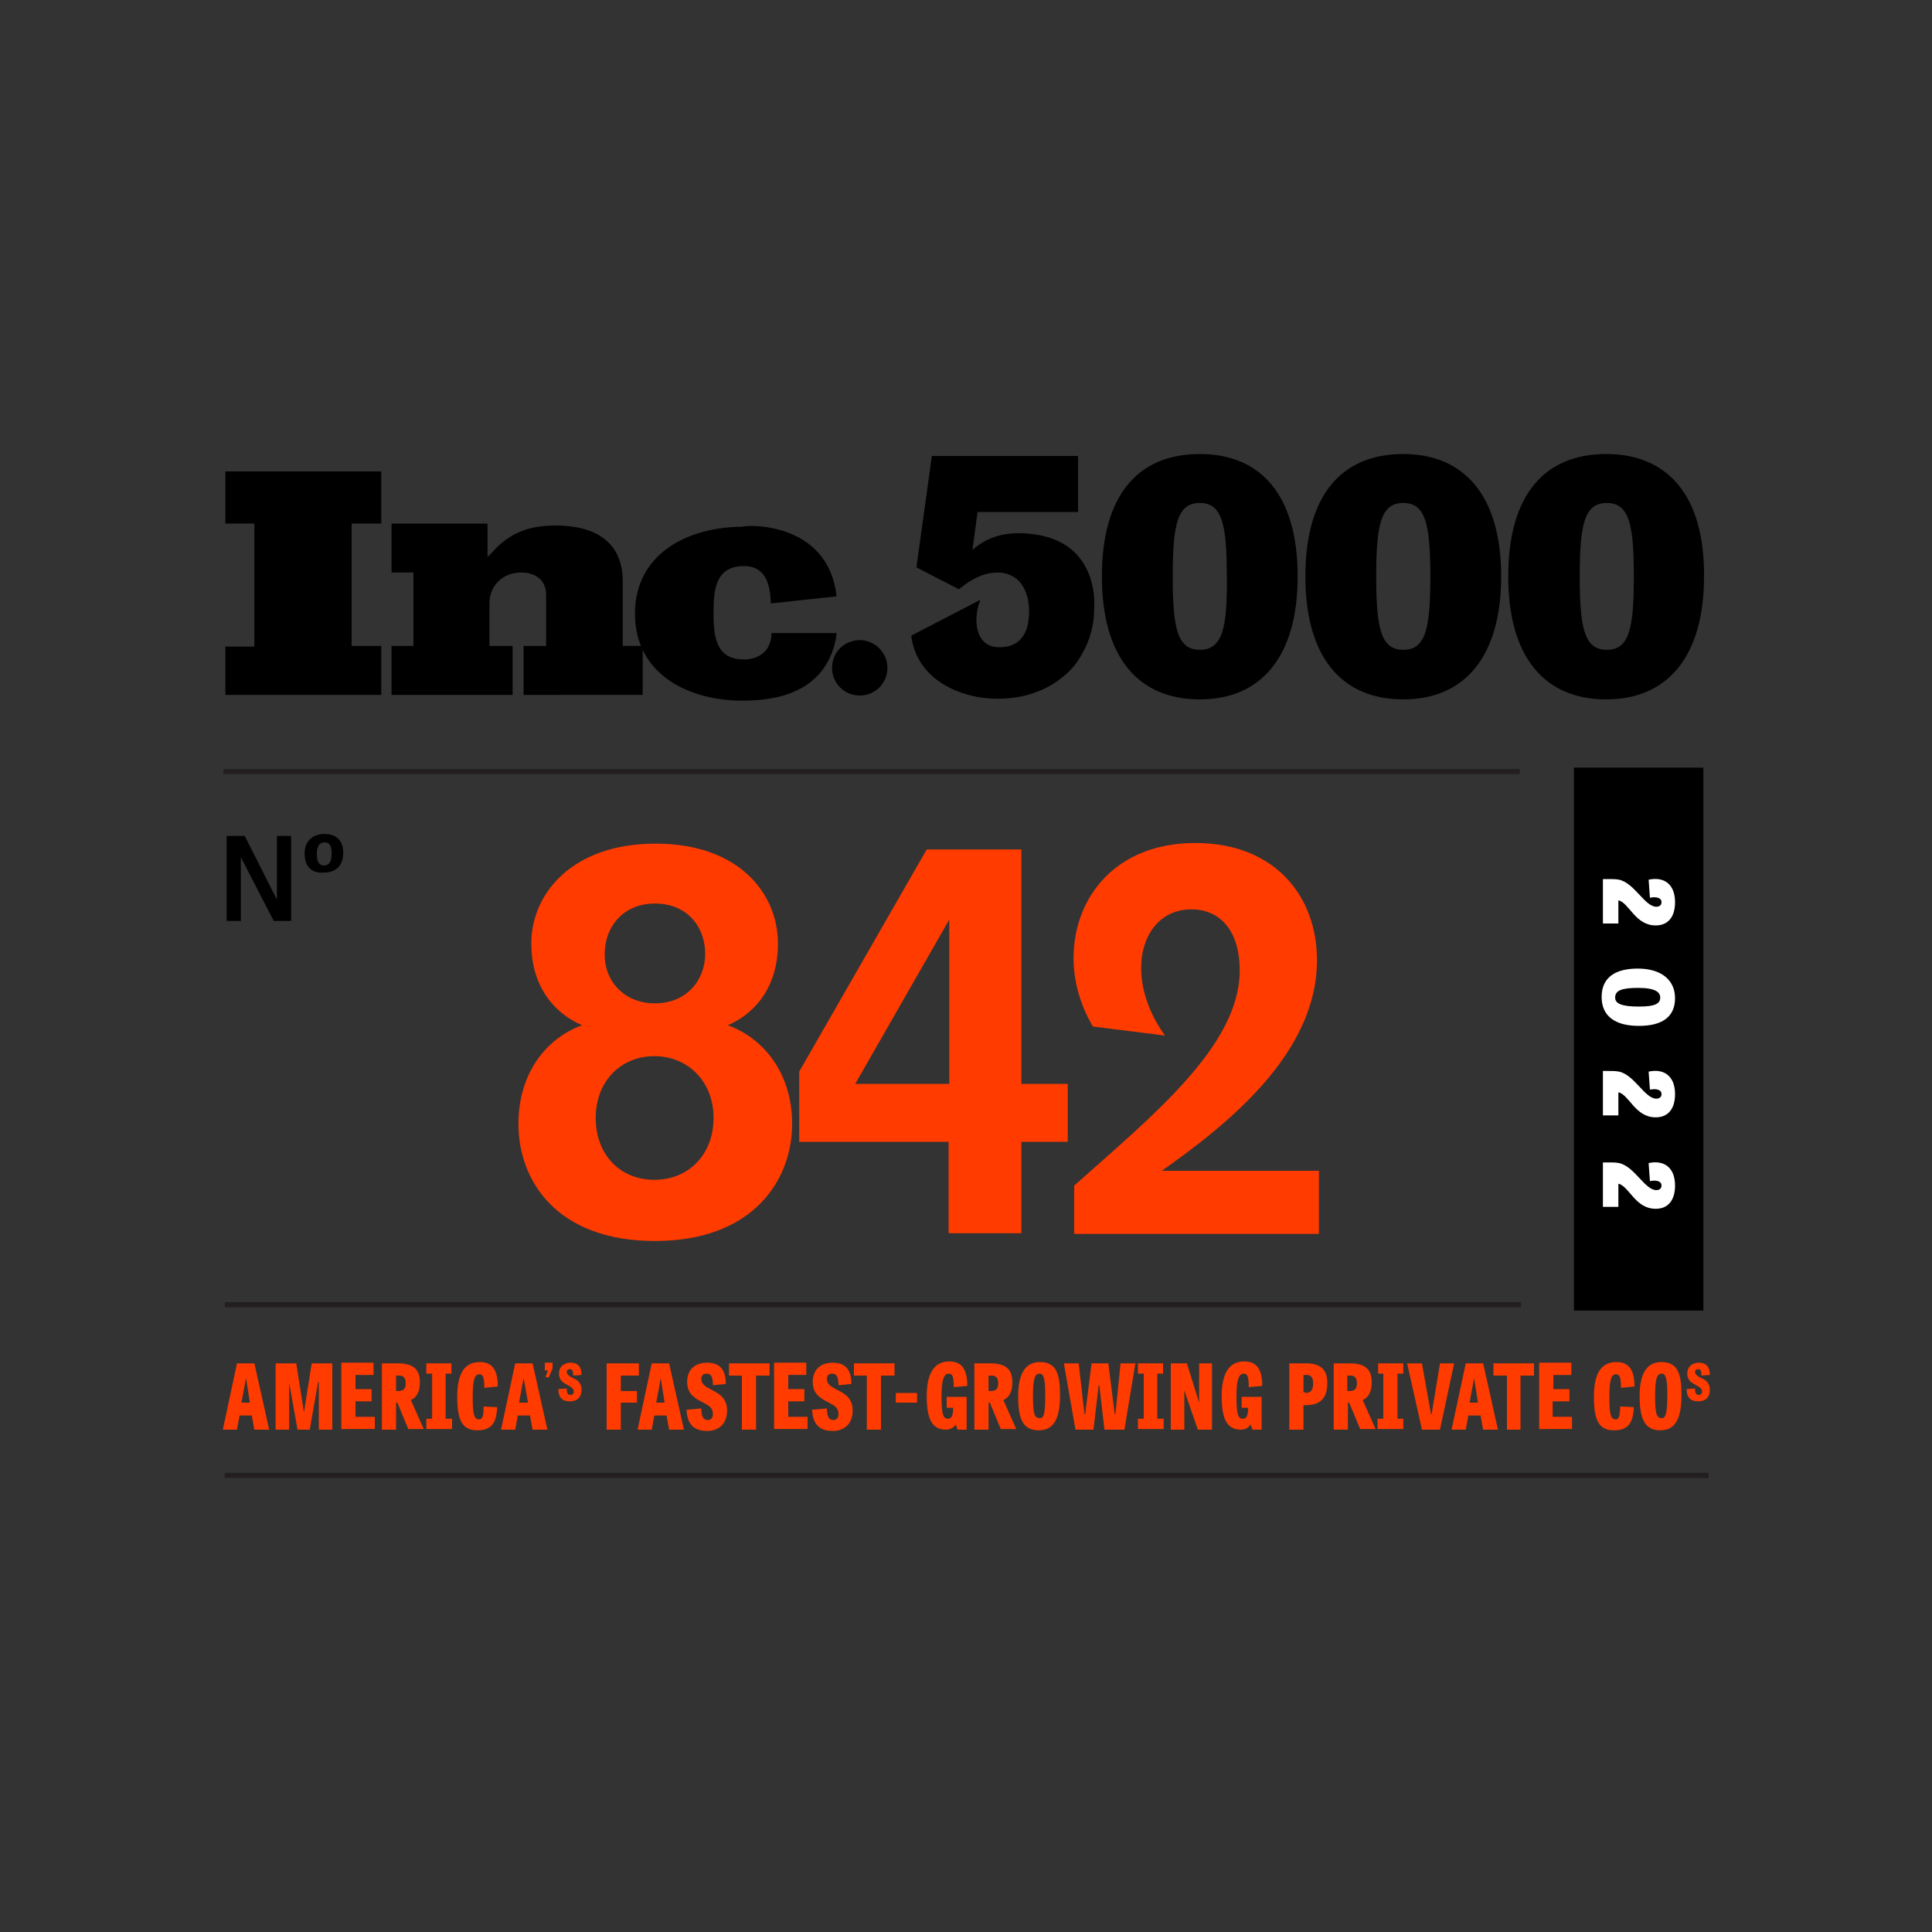<?xml version="1.0" encoding="utf-8"?>
<!-- Generator: Adobe Illustrator 26.3.1, SVG Export Plug-In . SVG Version: 6.00 Build 0)  -->
<svg version="1.1" xmlns="http://www.w3.org/2000/svg" xmlns:xlink="http://www.w3.org/1999/xlink" x="0px" y="0px"
	 viewBox="0 0 300 300" style="enable-background:new 0 0 300 300;" xml:space="preserve">
<rect x="0" y="0" width="300" height="300" fill="#333333" stroke="none"/>
<style type="text/css">
	.st0{fill:#231F20;}
	.st1{fill:#FF3B00;}
	.st2{fill:#FFFFFF;}
</style>
<g id="Layer_1">
</g>
<g id="Inc-5000">
	<g>
		<polygon points="35,107.9 35,100.4 39.5,100.4 39.5,81.3 35,81.3 35,73.2 59.2,73.2 59.2,81.3 54.6,81.3 54.6,100.3 59.2,100.3 
			59.2,107.9 		"/>
		<path d="M81.3,107.9v-7.6h3.5v-7.9c0-2.4-1.7-3.5-3.9-3.5c-2.8,0-4.9,2-4.9,4.8v6.6h3.6v7.6H60.8v-7.6h3.4V88.9h-3.4v-7.6h14.9
			v5.2c0.2-0.2,0.5-0.5,0.7-0.7c2.7-3.1,5.8-4.2,9.9-4.2c5.8,0,10.4,2.3,10.4,8.7v10h3.1v7.6H81.3z"/>
		<path d="M129.9,92.6l-10.2,1.1c-0.1-2.8-0.7-5.8-4.2-5.8c-4.4,0-4.7,3.7-4.7,7.2v0v0.1c0,3.5,0.3,7.2,4.7,7.2
			c2.3,0,4.3-1.3,4.3-4.1l0.3,0l9.8,0l-0.1,0.9c-1.7,8.3-9.1,9.6-14.5,9.6c-8.4,0-16.7-4.1-16.7-13.5v0c0-9.4,8.3-13.5,16.7-13.5
			C115.4,81.5,128.6,80.7,129.9,92.6z"/>
		<path d="M137.8,103.7c0,2.4-1.9,4.3-4.3,4.3c-2.4,0-4.3-1.9-4.3-4.3c0-2.4,1.9-4.3,4.3-4.3C135.9,99.4,137.8,101.4,137.8,103.7z"
			/>
		<g>
			<g>
				<path d="M186.3,70.5c-9.6,0-15.2,6.4-15.2,19c0,12.5,5.6,19.1,15.2,19.1c9.5,0,15.2-6.6,15.2-19.1
					C201.5,76.9,195.8,70.5,186.3,70.5z M186.3,100.9c-3.5,0-4.2-3.4-4.2-11.4c0-8,0.7-11.4,4.2-11.4c3.5,0,4.2,3.4,4.2,11.4
					C190.6,97.6,189.8,100.9,186.3,100.9z"/>
			</g>
			<g>
				<path d="M217.9,70.5c-9.6,0-15.2,6.4-15.2,19c0,12.5,5.6,19.1,15.2,19.1c9.5,0,15.2-6.6,15.2-19.1
					C233.1,76.9,227.3,70.5,217.9,70.5z M217.9,100.9c-3.5,0-4.2-3.4-4.2-11.4c0-8,0.7-11.4,4.2-11.4s4.2,3.4,4.2,11.4
					C222.1,97.6,221.4,100.9,217.9,100.9z"/>
			</g>
			<g>
				<path d="M249.4,70.5c-9.6,0-15.2,6.4-15.2,19c0,12.5,5.6,19.1,15.2,19.1c9.5,0,15.2-6.6,15.2-19.1
					C264.7,76.9,258.9,70.5,249.4,70.5z M249.5,100.9c-3.5,0-4.2-3.4-4.2-11.4c0-8,0.7-11.4,4.2-11.4c3.5,0,4.2,3.4,4.2,11.4
					C253.7,97.6,253,100.9,249.5,100.9z"/>
			</g>
		</g>
		<path d="M166.8,85.7c-1.9-1.8-4.8-2.9-8.7-2.9c-3.9,0-6.1,1.7-7.1,2.6l0.8-5.9h15.6v-8.7h-22.7l-2.4,17.3l6.6,3.4
			c1.1-0.9,3.3-2.6,6-2.6c1.2,0,2.3,0.4,3.2,1.2c1,1,1.7,2.6,1.7,4.8c0,0.8-0.1,1.5-0.2,2.1c-0.6,2.5-2.2,3.5-4.4,3.5
			c-4.3,0-3.9-5.3-3-7.2l-0.1-0.1l-10.6,5.5c0.8,6.8,7.6,9.8,13.4,9.8c3.7,0,7.4-1,10.5-3.7c1.1-0.9,2-2.1,2.7-3.4
			c1.2-2.1,1.8-4.5,1.8-6.8C170.1,91.2,169.1,87.9,166.8,85.7z"/>
		<path d="M42.5,143l-5.1-9.9v9.9h-2.2v-13.2h2.8l5,9.9v-9.9h2.2V143H42.5z"/>
		<path d="M47.3,132.5c0-2,1.4-3,3.1-3c1.8,0,2.9,1,2.9,2.9c0,2.1-1.2,3.1-3.1,3.1C48.3,135.6,47.3,134.5,47.3,132.5z M51.5,132.5
			c0-1.1-0.3-1.7-1.1-1.7c-0.8,0-1.2,0.6-1.2,1.8c0,1.2,0.3,1.8,1.2,1.8C51.2,134.3,51.5,133.7,51.5,132.5z"/>
		<rect x="34.9" y="228.7" class="st0" width="230.4" height="0.8"/>
		<path class="st1" d="M39.5,211.7l2.3,10.3h-2.3l-0.4-2.2h-1.9l-0.4,2.2h-2.2l2.2-10.3H39.5z M38.2,214L38.2,214l-0.7,3.8h1.3
			L38.2,214z"/>
		<path class="st1" d="M46.2,222l-1.3-7.3h0v7.3h-2.1v-10.3h3.2l1.2,7.6h0l1.2-7.6h3.2V222h-2.1v-7.4h-0.1l-1.3,7.4H46.2z"/>
		<path class="st1" d="M57.7,217.6h-2.5v2.4h3v1.9H53v-10.3h5v1.9h-2.8v2.2h2.5V217.6z"/>
		<path class="st1" d="M61.5,222h-2.2v-10.3h2.5c2.2,0,3.4,0.8,3.4,2.9c0,1.2-0.3,2.3-1.4,2.8l2,4.5h-2.4l-1.7-4.1h-0.2V222z
			 M61.8,216c0.8,0,1.2-0.3,1.2-1.2c0-1.1-0.6-1.2-1-1.2h-0.5v2.4H61.8z"/>
		<path class="st1" d="M69.3,220.3h0.9v1.6h-4v-1.6h0.9v-7h-0.9v-1.6h3.9v1.6h-0.9V220.3z"/>
		<path class="st1" d="M75.1,218.4l2.1,0.1c-0.1,2.6-1,3.6-3.1,3.6c-2.4,0-3.1-1.7-3.1-5.2c0-3.6,1.1-5.4,3.5-5.4
			c2,0,2.8,1.3,2.8,3.8l-2.1,0.2c0-1.7-0.2-2.1-0.8-2.1c-0.7,0-1,0.9-1,3.5c0,2.7,0.2,3.5,1,3.5C75,220.4,75.1,219.6,75.1,218.4z"/>
		<path class="st1" d="M82.7,211.7L85,222h-2.3l-0.4-2.2h-1.9l-0.4,2.2h-2.2l2.2-10.3H82.7z M81.3,214L81.3,214l-0.7,3.8H82
			L81.3,214z"/>
		<path class="st1" d="M84.6,211.6h1.2v0.9l-0.6,1.4l-0.5-0.1l0.4-1h-0.5V211.6z"/>
		<path class="st1" d="M89,213.6c0-0.9-0.2-1-0.5-1c-0.3,0-0.5,0.2-0.5,0.4c0,0.4,0.4,0.7,0.8,0.9c0.7,0.3,1.5,0.7,1.5,1.9
			c0,1.3-0.8,1.8-1.8,1.8c-1.2,0-1.8-0.6-1.8-1.9l1.3-0.1c0,0.8,0.2,1,0.6,1c0.3,0,0.5-0.2,0.5-0.5c0-0.5-0.4-0.7-0.9-1
			c-0.6-0.3-1.4-0.7-1.4-1.8c0-1.1,0.8-1.7,1.8-1.7c1.1,0,1.7,0.6,1.7,1.9L89,213.6z"/>
		<path class="st1" d="M98.9,217.8h-2.5v4.2h-2.2v-10.3h5v1.9h-2.8v2.4h2.5V217.8z"/>
		<path class="st1" d="M103.9,211.7l2.3,10.3h-2.3l-0.4-2.2h-1.9l-0.4,2.2h-2.2l2.2-10.3H103.9z M102.6,214L102.6,214l-0.7,3.8h1.3
			L102.6,214z"/>
		<path class="st1" d="M110.7,215.1c0-1.5-0.4-1.8-1-1.8c-0.6,0-0.8,0.4-0.8,0.8c0,0.8,0.6,1.2,1.4,1.6c1.1,0.6,2.6,1.2,2.6,3.3
			c0,2.2-1.4,3.2-3.1,3.2c-2.1,0-3.1-1.1-3.2-3.3l2.3-0.2c0,1.4,0.4,1.8,1,1.8c0.5,0,0.8-0.3,0.8-1c0-0.9-0.7-1.3-1.5-1.7
			c-1.1-0.6-2.5-1.2-2.5-3.2c0-2,1.3-3,3.1-3c1.9,0,2.9,1,2.9,3.3L110.7,215.1z"/>
		<path class="st1" d="M115.3,213.6h-2.1v-1.9h6.3v1.9h-2.1v8.4h-2.2V213.6z"/>
		<path class="st1" d="M124.9,217.6h-2.5v2.4h3v1.9h-5.2v-10.3h5v1.9h-2.8v2.2h2.5V217.6z"/>
		<path class="st1" d="M130.2,215.1c0-1.5-0.4-1.8-1-1.8c-0.6,0-0.8,0.4-0.8,0.8c0,0.8,0.6,1.2,1.4,1.6c1.1,0.6,2.6,1.2,2.6,3.3
			c0,2.2-1.4,3.2-3.1,3.2c-2.1,0-3.1-1.1-3.2-3.3l2.3-0.2c0,1.4,0.4,1.8,1,1.8c0.5,0,0.8-0.3,0.8-1c0-0.9-0.7-1.3-1.5-1.7
			c-1.1-0.6-2.5-1.2-2.5-3.2c0-2,1.3-3,3.1-3c1.9,0,2.9,1,2.9,3.3L130.2,215.1z"/>
		<path class="st1" d="M134.7,213.6h-2.1v-1.9h6.3v1.9h-2.1v8.4h-2.2V213.6z"/>
		<path class="st1" d="M139.1,217.8v-1.5h3.3v1.5H139.1z"/>
		<path class="st1" d="M146.9,216.9h3.2v1.7h-0.4l0.4,0v3.4h-1.4l-0.3-0.8c-0.4,0.6-1,0.8-1.5,0.8c-2.2,0-3-1.7-3-5.2
			c0-3.6,1.2-5.4,3.5-5.4c2,0,2.8,1.3,2.8,3.8l-2.1,0.2c0-1.7-0.2-2.1-0.8-2.1c-0.7,0-1.1,0.9-1.1,3.5c0,2.7,0.2,3.5,1,3.5
			c0.5,0,0.8-0.4,0.8-1.6v-0.1h-1V216.9z"/>
		<path class="st1" d="M153.5,222h-2.2v-10.3h2.5c2.2,0,3.4,0.8,3.4,2.9c0,1.2-0.3,2.3-1.4,2.8l2,4.5h-2.4l-1.7-4.1h-0.2V222z
			 M153.8,216c0.8,0,1.2-0.3,1.2-1.2c0-1.1-0.6-1.2-1-1.2h-0.5v2.4H153.8z"/>
		<path class="st1" d="M158.1,216.8c0-3.5,1.1-5.3,3.4-5.3c2.5,0,3.1,1.8,3.1,5.1c0,3.6-0.9,5.5-3.3,5.5
			C158.8,222.1,158.1,220.3,158.1,216.8z M162.3,216.7c0-2.6-0.2-3.4-0.9-3.4c-0.7,0-1,0.8-1,3.4c0,2.7,0.2,3.5,1,3.5
			C162.1,220.3,162.3,219.5,162.3,216.7z"/>
		<path class="st1" d="M171.5,222l-0.8-6.9h-0.1l-0.8,6.9H167l-1.8-10.3h2.3l0.9,7.9h0.1l1-7.9h2.6l1,7.9h0.1l0.8-7.9h2.3l-1.7,10.3
			H171.5z"/>
		<path class="st1" d="M179.8,220.3h0.9v1.6h-4v-1.6h0.9v-7h-0.9v-1.6h3.9v1.6h-0.9V220.3z"/>
		<path class="st1" d="M186,222l-2.1-6.1l0,0v6.1h-2.1v-10.3h2.5l1.9,6.1h0v-6.1h2V222H186z"/>
		<path class="st1" d="M192.7,216.9h3.2v1.7h-0.4l0.4,0v3.4h-1.4l-0.3-0.8c-0.4,0.6-1,0.8-1.5,0.8c-2.2,0-3-1.7-3-5.2
			c0-3.6,1.2-5.4,3.5-5.4c2,0,2.8,1.3,2.8,3.8l-2.1,0.2c0-1.7-0.2-2.1-0.8-2.1c-0.7,0-1.1,0.9-1.1,3.5c0,2.7,0.2,3.5,1,3.5
			c0.5,0,0.8-0.4,0.8-1.6v-0.1h-1V216.9z"/>
		<path class="st1" d="M202.4,222h-2.2v-10.3h2.5c2.2,0,3.4,0.8,3.4,3c0,1.9-0.6,3.5-3.4,3.5h-0.3V222z M202.7,216.3
			c0.8,0,1.2-0.4,1.2-1.5c0-1.1-0.5-1.3-1-1.3h-0.5v2.7H202.7z"/>
		<path class="st1" d="M209.3,222h-2.2v-10.3h2.5c2.2,0,3.4,0.8,3.4,2.9c0,1.2-0.3,2.3-1.4,2.8l2,4.5h-2.4l-1.7-4.1h-0.2V222z
			 M209.5,216c0.8,0,1.2-0.3,1.2-1.2c0-1.1-0.6-1.2-1-1.2h-0.5v2.4H209.5z"/>
		<path class="st1" d="M217,220.3h0.9v1.6h-4v-1.6h0.9v-7H214v-1.6h3.9v1.6H217V220.3z"/>
		<path class="st1" d="M225.8,211.7l-2.2,10.3h-2.8l-2.3-10.3h2.3l1.4,7.9h0.1l1.3-7.9H225.8z"/>
		<path class="st1" d="M230.3,211.7l2.3,10.3h-2.3l-0.4-2.2h-1.9l-0.4,2.2h-2.2l2.2-10.3H230.3z M228.9,214L228.9,214l-0.7,3.8h1.3
			L228.9,214z"/>
		<path class="st1" d="M234,213.6h-2.1v-1.9h6.3v1.9h-2.1v8.4H234V213.6z"/>
		<path class="st1" d="M243.6,217.6h-2.5v2.4h3v1.9H239v-10.3h5v1.9h-2.8v2.2h2.5V217.6z"/>
		<path class="st1" d="M251.6,218.4l2.1,0.1c-0.1,2.6-1,3.6-3.1,3.6c-2.4,0-3.1-1.7-3.1-5.2c0-3.6,1.1-5.4,3.5-5.4
			c2,0,2.8,1.3,2.8,3.8l-2.1,0.2c0-1.7-0.2-2.1-0.8-2.1c-0.7,0-1,0.9-1,3.5c0,2.7,0.2,3.5,1,3.5
			C251.5,220.4,251.5,219.6,251.6,218.4z"/>
		<path class="st1" d="M254.6,216.8c0-3.5,1.1-5.3,3.4-5.3c2.5,0,3.1,1.8,3.1,5.1c0,3.6-0.9,5.5-3.3,5.5
			C255.4,222.1,254.6,220.3,254.6,216.8z M258.9,216.7c0-2.6-0.2-3.4-0.9-3.4c-0.7,0-1,0.8-1,3.4c0,2.7,0.2,3.5,1,3.5
			C258.6,220.3,258.9,219.5,258.9,216.7z"/>
		<path class="st1" d="M264.2,213.6c0-0.9-0.2-1-0.5-1c-0.3,0-0.5,0.2-0.5,0.4c0,0.4,0.4,0.7,0.8,0.9c0.7,0.3,1.5,0.7,1.5,1.9
			c0,1.3-0.8,1.8-1.8,1.8c-1.2,0-1.8-0.6-1.8-1.9l1.3-0.1c0,0.8,0.2,1,0.6,1c0.3,0,0.5-0.2,0.5-0.5c0-0.5-0.4-0.7-0.9-1
			c-0.6-0.3-1.4-0.7-1.4-1.8c0-1.1,0.8-1.7,1.8-1.7c1.1,0,1.7,0.6,1.7,1.9L264.2,213.6z"/>
		<rect x="244.4" y="119.2" width="20.1" height="84.3"/>
		<rect x="34.7" y="119.4" class="st0" width="201.3" height="0.8"/>
		<rect x="34.9" y="202.2" class="st0" width="201.3" height="0.8"/>
		<path class="st1" d="M120.8,146.5c0,7.2-4,11.1-7.8,12.7c5.6,2,10,7.5,10,15.3c0,8.9-6.2,18.2-21.3,18.2
			c-15.2,0-21.2-9.3-21.2-18.2c0-7.8,4.3-13.3,9.9-15.3c-3.8-1.6-7.9-5.5-7.9-12.7c0-7.7,6.3-15.5,19.3-15.5
			S120.8,138.8,120.8,146.5z M92.5,173.6c0,5.6,3.7,9.6,9.1,9.6s9.2-4,9.2-9.6c0-5.8-4.1-9.6-9.2-9.6
			C96.5,164,92.5,167.8,92.5,173.6z M101.7,155.8c4.9,0,7.8-3.6,7.8-7.7c0-4.2-2.8-7.8-7.8-7.8c-5,0-7.8,3.7-7.8,7.8
			C93.8,152.2,96.8,155.8,101.7,155.8z"/>
		<path class="st1" d="M143.9,131.9h14.7v36.4h7.2v9h-7.2v14.2h-11.3v-14.2h-23.2v-10.9L143.9,131.9z M147.4,168.3v-25.5l-14.6,25.5
			H147.4z"/>
		<path class="st1" d="M204.7,191.6h-37.9v-7.5c12.1-10.8,25.7-21.7,25.7-33.4c0-6.6-3.4-9.5-7.5-9.5c-4.8,0-7.8,3.9-7.8,9.1
			c0,3.2,1.1,6.9,3.7,10.5l-11.2-1.4c-2-3.4-3-7.1-3-10.6c0-9.5,6.6-17.9,18.9-17.9c12.4,0,18.9,8.3,18.9,18.2
			c0,14.5-13.9,25.5-24.1,32.7h24.4V191.6z"/>
		<path class="st2" d="M251.3,143.4h-2.4v-6.9c0.3,0,0.6,0,0.9,0c0.6,0,1.1,0,1.6,0.1c2.4,0.5,4,4.2,5.8,4.2c0.4,0,0.8-0.2,0.8-0.7
			c0-0.7-0.8-0.9-1.8-0.7l-0.2-2.8c2.3-0.5,4.1,0.6,4.1,3.5c0,2.3-1.1,3.6-3,3.6c-3.2,0-4.1-3.5-5.8-3.9V143.4z"/>
		<path class="st2" d="M254.3,150.4c3.7,0,5.8,1.8,5.8,4.6c0,2.9-2,4.3-5.6,4.3c-3.7,0-5.8-1.5-5.8-4.5
			C248.7,151.8,250.8,150.4,254.3,150.4z M254.5,156.3c2.6,0,3.3-0.5,3.3-1.4c0-0.8-0.7-1.5-3.4-1.5c-2.6,0-3.6,0.4-3.6,1.5
			C250.8,155.8,251.7,156.3,254.5,156.3z"/>
		<path class="st2" d="M251.3,173.2h-2.4v-6.9c0.3,0,0.6,0,0.9,0c0.6,0,1.1,0,1.6,0.1c2.4,0.5,4,4.2,5.8,4.2c0.4,0,0.8-0.2,0.8-0.7
			c0-0.7-0.8-0.9-1.8-0.7l-0.2-2.8c2.3-0.5,4.1,0.6,4.1,3.5c0,2.3-1.1,3.6-3,3.6c-3.2,0-4.1-3.5-5.8-3.9V173.2z"/>
		<path class="st2" d="M251.3,187.4h-2.4v-6.9c0.3,0,0.6,0,0.9,0c0.6,0,1.1,0,1.6,0.1c2.4,0.5,4,4.2,5.8,4.2c0.4,0,0.8-0.2,0.8-0.7
			c0-0.7-0.8-0.9-1.8-0.7l-0.2-2.8c2.3-0.5,4.1,0.6,4.1,3.5c0,2.3-1.1,3.6-3,3.6c-3.2,0-4.1-3.5-5.8-3.9V187.4z"/>
	</g>
</g>
</svg>
